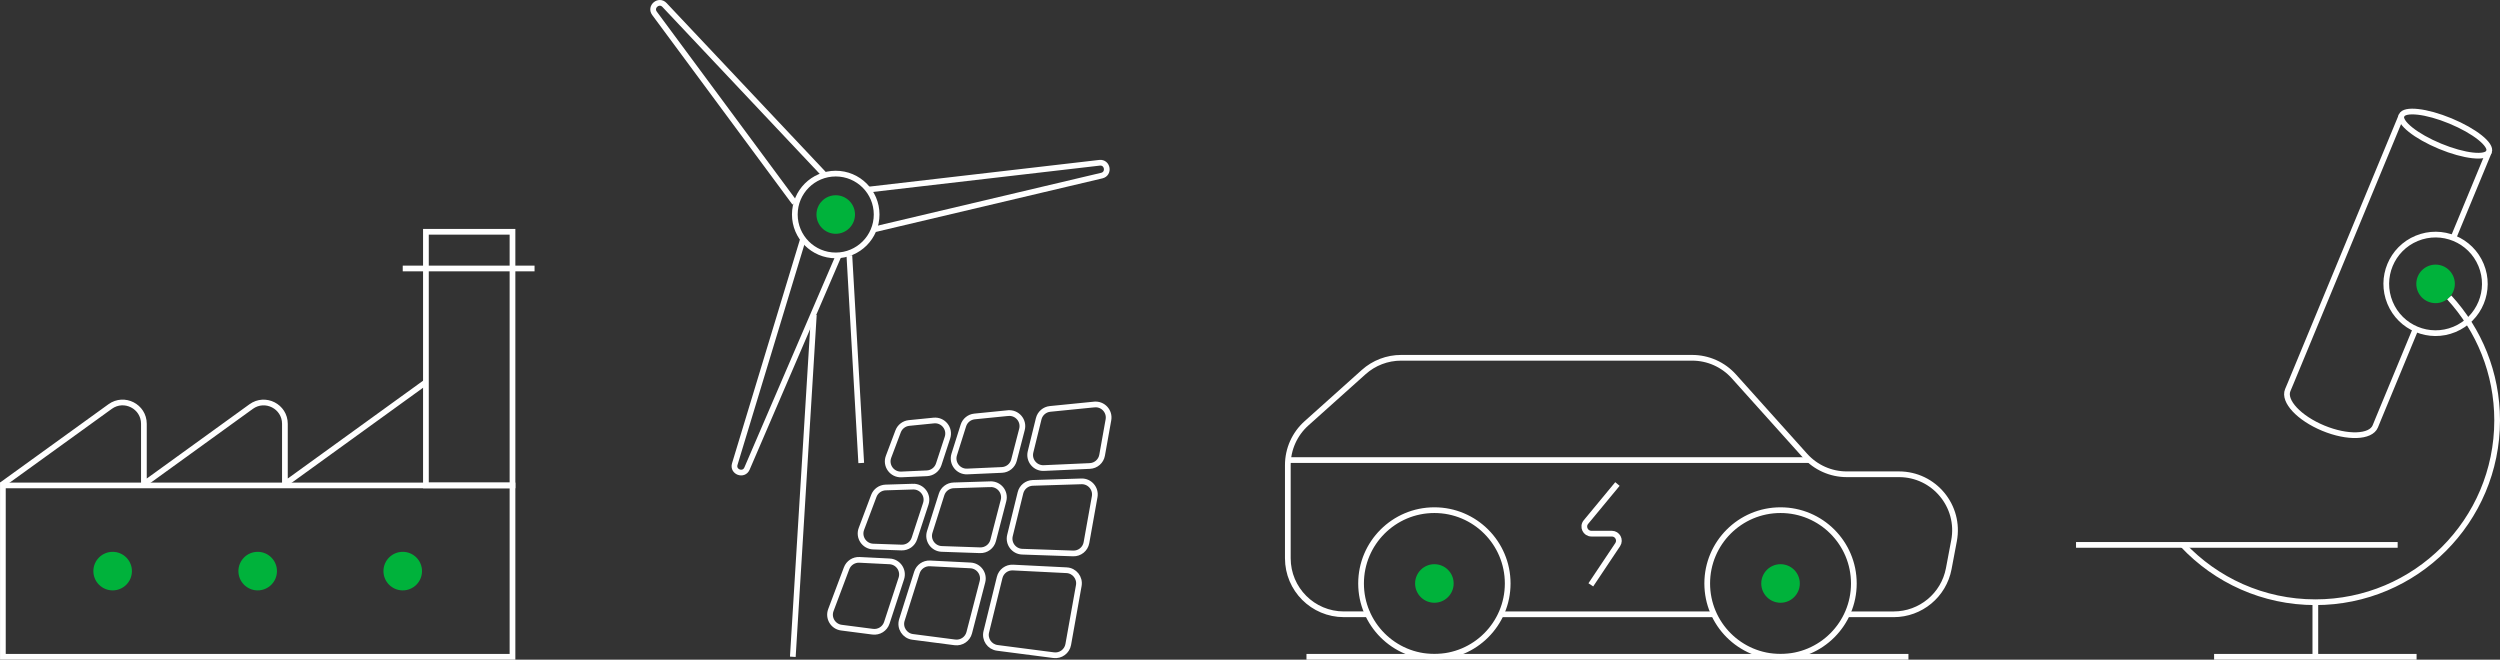 <?xml version="1.0" encoding="UTF-8"?> <svg xmlns="http://www.w3.org/2000/svg" id="b" width="547.423" height="144.442" viewBox="0 0 547.423 144.442"><rect x="0" y="0" width="547.423" height="144.442" fill="#333333" stroke="none"/><g id="c"><line x1="173.603" y1="143.817" x2="178.205" y2="68.948" fill="none" stroke="#fff" stroke-miterlimit="10" stroke-width="1.25"></line><line x1="185.983" y1="55.913" x2="188.583" y2="101.383" fill="none" stroke="#fff" stroke-miterlimit="10" stroke-width="1.25"></line><path d="M191.531,50.201l49.718-11.752c1.745-.412,1.292-3.01-.49-2.807l-50.677,5.881" fill="none" stroke="#fff" stroke-miterlimit="10" stroke-width="1.25"></path><path d="M180.542,38.274L145.505,1.093c-1.23-1.305-3.253.386-2.186,1.828l30.704,41.496" fill="none" stroke="#fff" stroke-miterlimit="10" stroke-width="1.25"></path><path d="M175.762,52.623l-14.872,49.009c-.515,1.718,1.961,2.624,2.676.979l20.161-46.853" fill="none" stroke="#fff" stroke-miterlimit="10" stroke-width="1.25"></path><circle cx="182.999" cy="46.971" r="8.956" fill="none" stroke="#fff" stroke-miterlimit="10" stroke-width="1.25"></circle><circle cx="182.999" cy="46.972" r="4.22" transform="translate(20.27 142.963) rotate(-44.931)" fill="#00b23b" stroke-width="0"></circle><g><path d="M199.912,106.557l-5.986.187c-1.158.036-2.181.768-2.589,1.852l-2.716,7.218c-.689,1.832.623,3.8,2.58,3.867l6.206.213c1.273.044,2.421-.759,2.818-1.969l2.495-7.619c.618-1.886-.825-3.813-2.809-3.751Z" fill="none" stroke="#fff" stroke-miterlimit="10" stroke-width="1.25"></path><path d="M216.879,106.027l-8.065.252c-1.214.038-2.273.839-2.639,1.997l-2.592,8.2c-.571,1.805.738,3.657,2.63,3.722l8.39.289c1.339.046,2.532-.844,2.868-2.141l2.267-8.741c.479-1.848-.951-3.638-2.859-3.578Z" fill="none" stroke="#fff" stroke-miterlimit="10" stroke-width="1.25"></path><path d="M236.794,105.404l-10.653.333c-1.283.04-2.382.93-2.689,2.176l-2.299,9.347c-.434,1.764.865,3.481,2.68,3.543l11.152.384c1.422.049,2.664-.955,2.915-2.356l1.801-10.064c.32-1.79-1.089-3.421-2.906-3.364Z" fill="none" stroke="#fff" stroke-miterlimit="10" stroke-width="1.25"></path><path d="M204.463,92.082l-5.413.54c-1.083.108-2.011.821-2.394,1.84l-2.092,5.56c-.723,1.922.754,3.958,2.806,3.866l5.589-.251c1.189-.053,2.221-.837,2.591-1.968l1.916-5.849c.644-1.965-.946-3.943-3.003-3.738Z" fill="none" stroke="#fff" stroke-miterlimit="10" stroke-width="1.25"></path><path d="M220.725,90.459l-7.332.732c-1.138.114-2.099.894-2.444,1.985l-2.006,6.344c-.599,1.896.87,3.81,2.857,3.721l7.59-.34c1.255-.056,2.326-.924,2.642-2.14l1.747-6.736c.5-1.927-1.073-3.763-3.054-3.566Z" fill="none" stroke="#fff" stroke-miterlimit="10" stroke-width="1.25"></path><path d="M239.613,88.574l-9.679.966c-1.206.12-2.205.987-2.494,2.164l-1.782,7.243c-.456,1.855.998,3.627,2.907,3.542l10.073-.452c1.336-.06,2.453-1.038,2.688-2.354l1.388-7.757c.334-1.869-1.211-3.54-3.101-3.351Z" fill="none" stroke="#fff" stroke-miterlimit="10" stroke-width="1.25"></path><path d="M194.785,122.923l-6.588-.33c-1.243-.062-2.383.686-2.821,1.85l-3.442,9.149c-.65,1.727.48,3.608,2.31,3.845l6.851.888c1.363.177,2.659-.641,3.087-1.947l3.18-9.708c.587-1.793-.692-3.654-2.576-3.748Z" fill="none" stroke="#fff" stroke-miterlimit="10" stroke-width="1.25"></path><path d="M212.499,123.809l-8.854-.443c-1.299-.065-2.479.755-2.871,1.995l-3.288,10.4c-.537,1.699.593,3.471,2.36,3.7l9.249,1.199c1.431.185,2.776-.723,3.138-2.119l2.894-11.156c.455-1.755-.816-3.486-2.627-3.576Z" fill="none" stroke="#fff" stroke-miterlimit="10" stroke-width="1.25"></path><path d="M233.546,124.862l-11.732-.587c-1.369-.069-2.594.843-2.921,2.174l-2.926,11.894c-.408,1.658.718,3.301,2.41,3.521l12.348,1.601c1.514.196,2.916-.831,3.185-2.334l2.31-12.909c.304-1.697-.952-3.276-2.674-3.362Z" fill="none" stroke="#fff" stroke-miterlimit="10" stroke-width="1.25"></path></g><rect x=".631" y="106.295" width="111.59" height="37.522" fill="none" stroke="#fff" stroke-miterlimit="10" stroke-width="1.25"></rect><path d="M93.263,83.683l-30.877,22.325v-13.204c0-3.803-4.309-6.005-7.391-3.777l-23.486,16.981v-13.21c0-3.802-4.307-6.004-7.389-3.778L.366,106.176" fill="none" stroke="#fff" stroke-linejoin="round" stroke-width="1.25"></path><rect x="93.263" y="50.754" width="18.958" height="55.538" fill="none" stroke="#fff" stroke-miterlimit="10" stroke-width="1.25"></rect><line x1="117.049" y1="58.789" x2="88.186" y2="58.789" fill="none" stroke="#fff" stroke-miterlimit="10" stroke-width="1.25"></line><circle cx="24.667" cy="125.056" r="4.221" fill="#00b23b" stroke-width="0"></circle><circle cx="56.426" cy="125.056" r="4.221" fill="#00b23b" stroke-width="0"></circle><circle cx="88.186" cy="125.056" r="4.221" fill="#00b23b" stroke-width="0"></circle><line x1="484.818" y1="143.817" x2="529.159" y2="143.817" fill="none" stroke="#fff" stroke-miterlimit="10" stroke-width="1.25"></line><line x1="506.989" y1="143.817" x2="506.989" y2="131.977" fill="none" stroke="#fff" stroke-miterlimit="10" stroke-width="1.25"></line><line x1="454.586" y1="119.315" x2="525.013" y2="119.315" fill="none" stroke="#fff" stroke-miterlimit="10" stroke-width="1.25"></line><line x1="537.344" y1="51.751" x2="545.041" y2="33.168" fill="none" stroke="#fff" stroke-miterlimit="10" stroke-width="1.25"></line><path d="M525.889,25.235l-24.29,58.64-.654,1.554c-.996,2.405,2.488,6.132,7.781,8.325,5.294,2.193,10.392,2.021,11.388-.384l.637-1.562,8.194-19.781" fill="none" stroke="#fff" stroke-miterlimit="10" stroke-width="1.25"></path><ellipse cx="535.438" cy="29.26" rx="2.993" ry="10.37" transform="translate(303.502 512.742) rotate(-67.5)" fill="none" stroke="#fff" stroke-miterlimit="10" stroke-width="1.25"></ellipse><circle cx="533.313" cy="62.161" r="10.791" transform="translate(16.808 208.822) rotate(-22.5)" fill="none" stroke="#fff" stroke-miterlimit="10" stroke-width="1.25"></circle><circle cx="533.313" cy="62.161" r="4.219" transform="translate(470.28 595.372) rotate(-89.906)" fill="#00b23b" stroke-width="0"></circle><path d="M477.979,119.322c7.261,7.723,17.572,12.547,29.009,12.547,21.986,0,39.809-17.823,39.809-39.809,0-10.383-3.975-19.838-10.487-26.926" fill="none" stroke="#fff" stroke-miterlimit="10" stroke-width="1.25"></path><line x1="286.077" y1="143.817" x2="417.89" y2="143.817" fill="none" stroke="#fff" stroke-miterlimit="10" stroke-width="1.25"></line><circle cx="314.085" cy="127.763" r="16.054" fill="none" stroke="#fff" stroke-miterlimit="10" stroke-width="1.25"></circle><circle cx="389.882" cy="127.763" r="16.054" fill="none" stroke="#fff" stroke-miterlimit="10" stroke-width="1.25"></circle><circle cx="314.085" cy="127.763" r="4.221" fill="#00b23b" stroke-width="0"></circle><circle cx="389.882" cy="127.763" r="4.221" fill="#00b23b" stroke-width="0"></circle><line x1="328.652" y1="134.512" x2="375.319" y2="134.512" fill="none" stroke="#fff" stroke-miterlimit="10" stroke-width="1.25"></line><path d="M404.444,134.512h10.22c5.896,0,10.958-4.195,12.053-9.988l1.158-6.129c1.428-7.554-4.365-14.544-12.053-14.544h-11.443c-3.483,0-6.801-1.48-9.128-4.072l-15.585-17.36c-2.326-2.592-5.645-4.072-9.128-4.072h-63.746c-3.02,0-5.934,1.114-8.184,3.13l-12.531,11.225c-2.598,2.327-4.082,5.649-4.082,9.136v20.408c0,6.774,5.492,12.266,12.266,12.266h5.601" fill="none" stroke="#fff" stroke-miterlimit="10" stroke-width="1.25"></path><line x1="281.996" y1="100.742" x2="396.221" y2="100.742" fill="none" stroke="#fff" stroke-miterlimit="10" stroke-width="1.25"></line><path d="M354.168,105.981l-6.897,8.337c-.835,1.009-.117,2.534,1.192,2.534h4.475c1.236,0,1.974,1.379,1.286,2.407l-5.884,8.807" fill="none" stroke="#fff" stroke-miterlimit="10" stroke-width="1.25"></path></g></svg> 